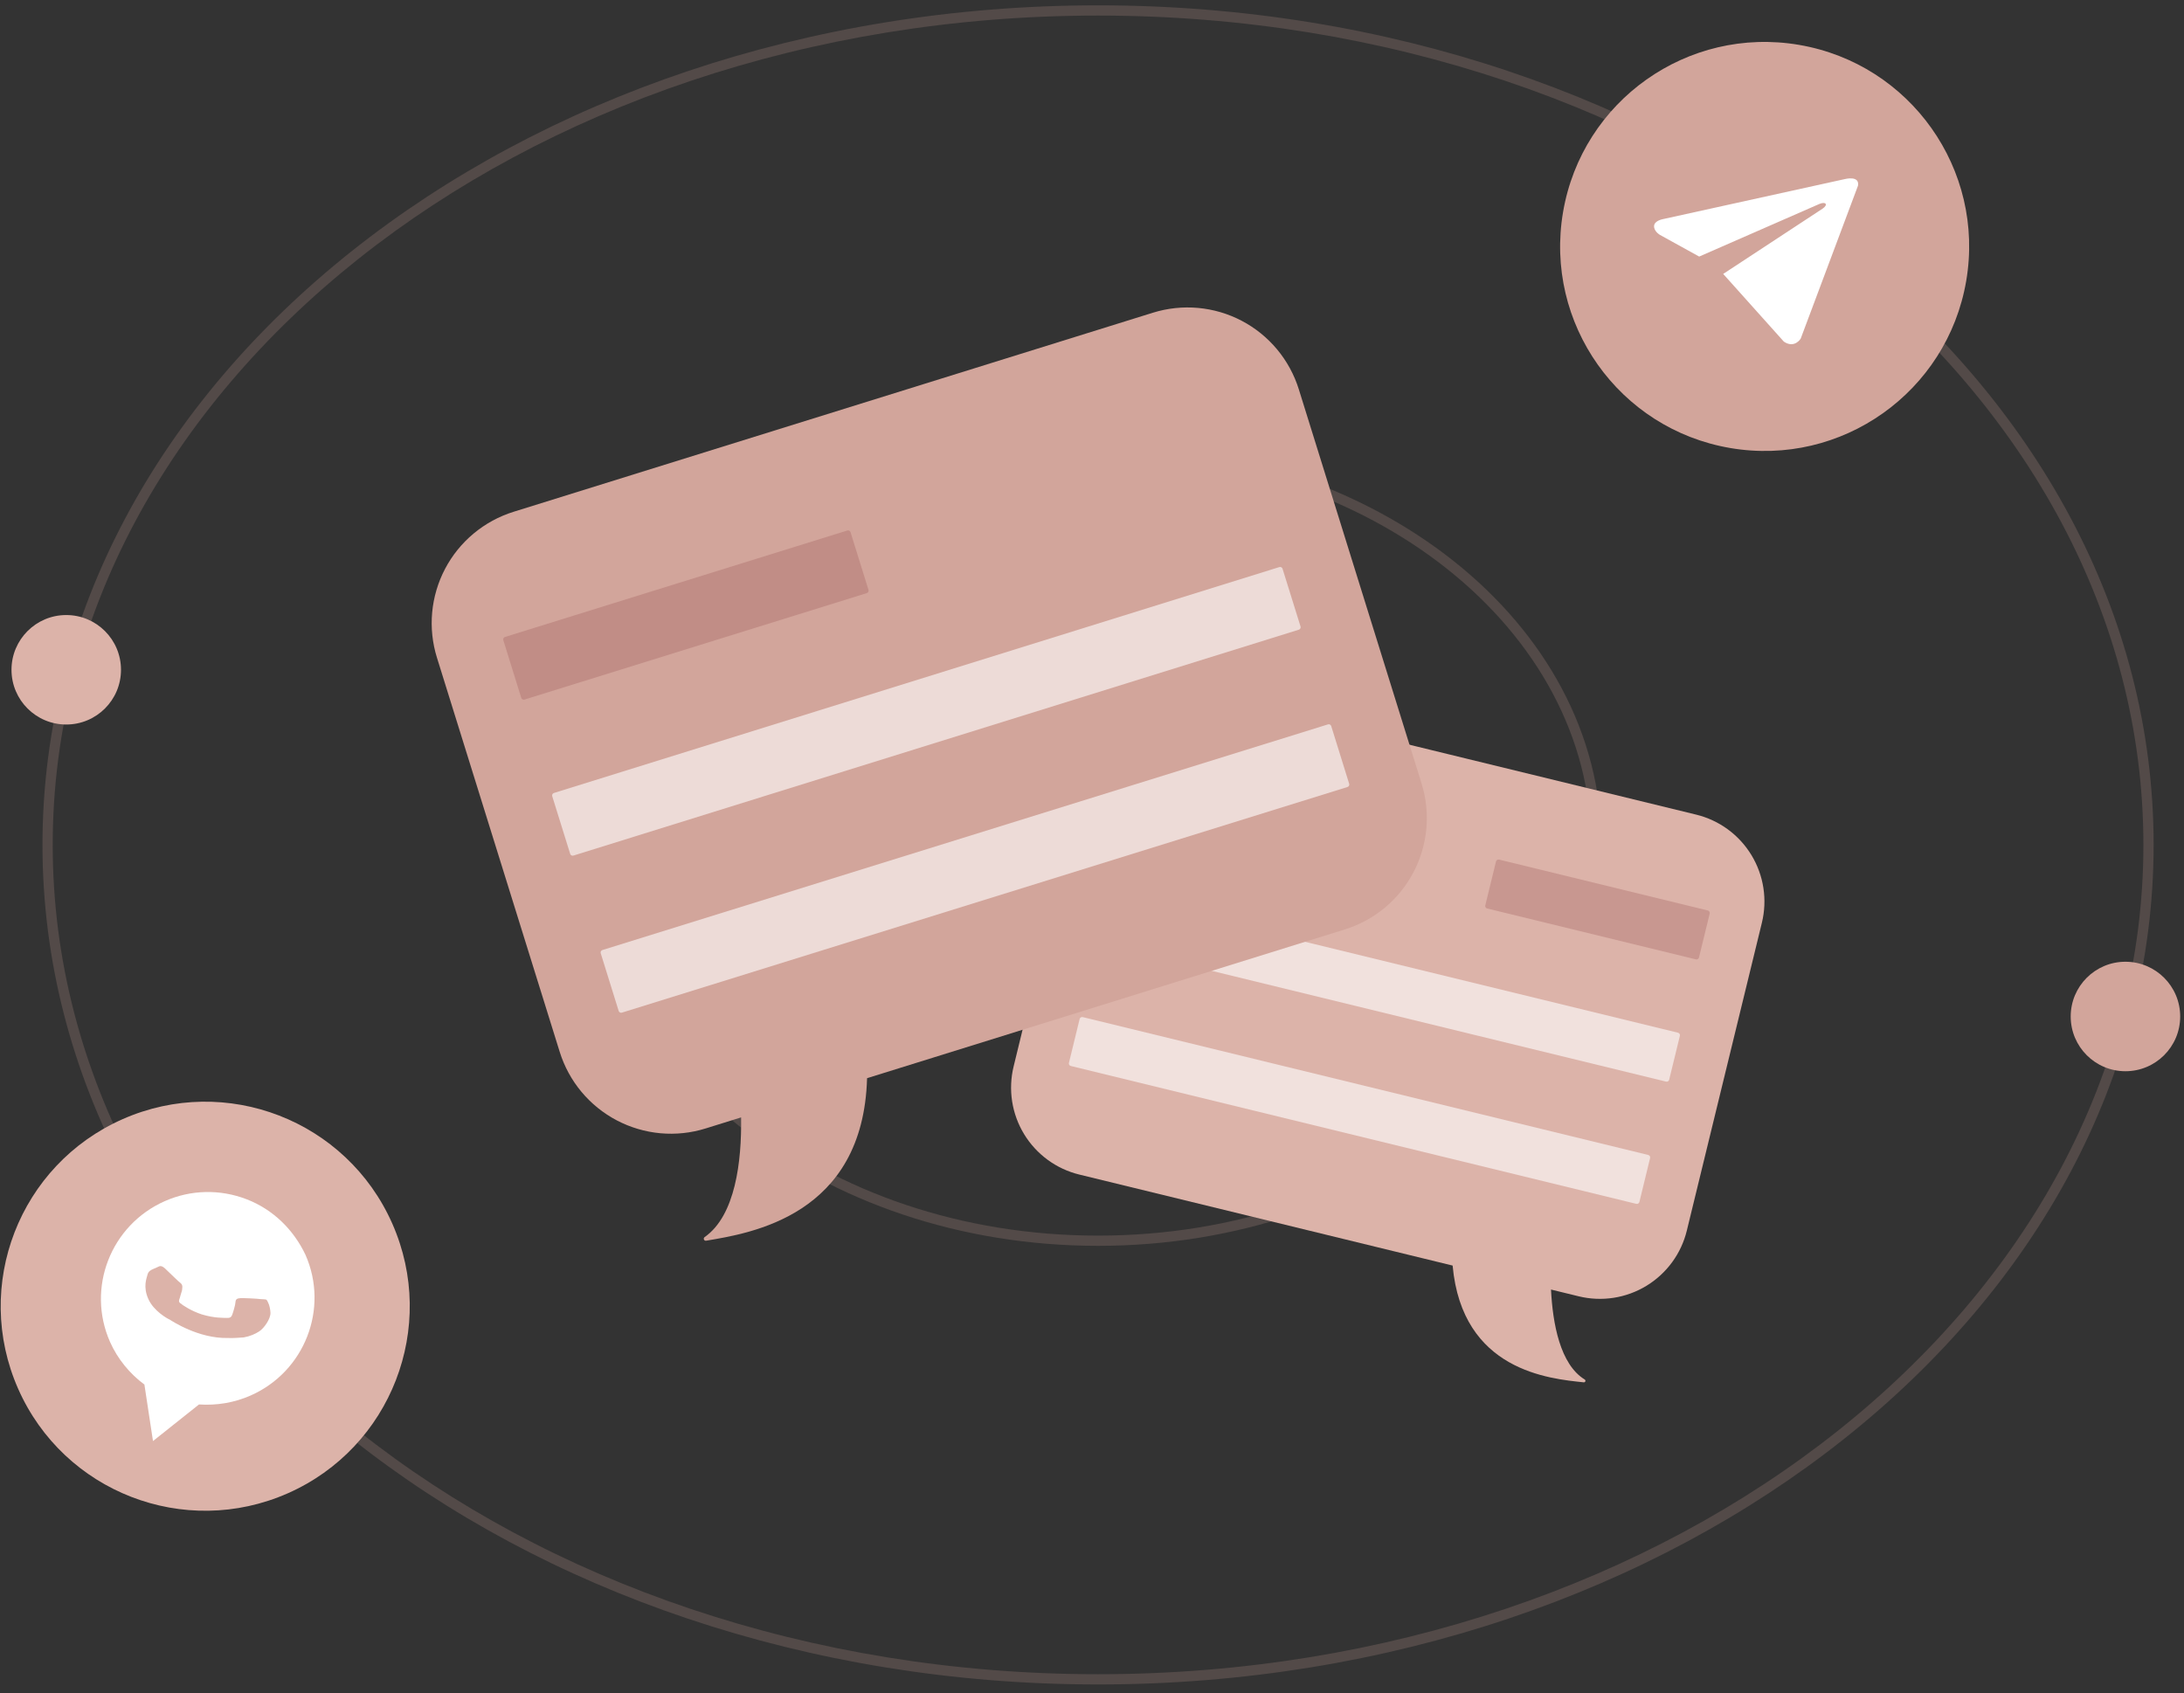 <?xml version="1.0" encoding="UTF-8"?> <svg xmlns="http://www.w3.org/2000/svg" width="178" height="138" viewBox="0 0 178 138" fill="none"><rect x="0" y="0" width="178" height="138" fill="#333333" stroke="none"/><path d="M174.691 68.862C174.691 31.616 136.641 1.269 89.493 1.269C42.345 1.269 4.296 31.616 4.296 68.862C4.296 106.109 42.345 136.455 89.493 136.455C136.641 136.455 174.691 106.109 174.691 68.862ZM175.524 68.862C175.524 106.738 136.912 137.289 89.493 137.289C42.074 137.289 3.462 106.738 3.462 68.862C3.462 30.987 42.074 0.435 89.493 0.435C136.912 0.435 175.524 30.987 175.524 68.862Z" fill="#D2A59B" fill-opacity="0.2"></path><path d="M129.69 68.862C129.69 51.359 111.789 37.018 89.495 37.018C67.201 37.018 49.3 51.359 49.3 68.862C49.3 86.365 67.201 100.707 89.495 100.707C111.789 100.707 129.69 86.365 129.69 68.862ZM130.524 68.862C130.524 86.994 112.06 101.54 89.495 101.54C66.93 101.54 48.466 86.994 48.466 68.862C48.466 50.73 66.93 36.184 89.495 36.184C112.06 36.184 130.524 50.73 130.524 68.862Z" fill="#D2A59B" fill-opacity="0.2"></path><path d="M88.729 61.83L82.612 86.92C82.385 87.85 82.344 88.816 82.49 89.763C82.636 90.709 82.968 91.618 83.465 92.436C83.963 93.254 84.617 93.966 85.39 94.532C86.162 95.098 87.039 95.505 87.97 95.732L118.391 103.148C119.173 111.736 126.28 112.371 129.084 112.665C129.112 112.667 129.139 112.659 129.162 112.644C129.185 112.628 129.202 112.605 129.21 112.579C129.219 112.553 129.218 112.524 129.209 112.498C129.2 112.472 129.182 112.45 129.159 112.435C127.145 111.208 126.544 107.843 126.41 105.103L128.668 105.654C129.599 105.881 130.565 105.922 131.511 105.776C132.458 105.63 133.366 105.298 134.184 104.801C135.003 104.303 135.715 103.649 136.281 102.876C136.846 102.103 137.254 101.227 137.48 100.296L143.597 75.207C143.824 74.276 143.866 73.31 143.719 72.364C143.573 71.417 143.241 70.509 142.744 69.691C142.246 68.872 141.592 68.16 140.82 67.594C140.047 67.029 139.17 66.621 138.239 66.394L97.541 56.473C96.611 56.245 95.644 56.204 94.698 56.35C93.751 56.497 92.843 56.828 92.025 57.326C91.206 57.823 90.494 58.477 89.929 59.25C89.363 60.023 88.955 60.9 88.729 61.83Z" fill="#DCB3A9"></path><path d="M139.19 74.207L122.179 70.06C122.067 70.033 121.954 70.102 121.927 70.214L121.054 73.793C121.027 73.905 121.096 74.018 121.208 74.045L138.218 78.192C138.33 78.22 138.443 78.151 138.471 78.039L139.343 74.46C139.371 74.347 139.302 74.234 139.19 74.207Z" fill="#9B5555" fill-opacity="0.3"></path><path d="M136.761 84.17L90.671 72.934C90.559 72.907 90.447 72.976 90.419 73.088L89.546 76.667C89.519 76.779 89.588 76.892 89.7 76.919L135.789 88.156C135.901 88.183 136.014 88.114 136.041 88.002L136.914 84.423C136.941 84.311 136.873 84.198 136.761 84.17Z" fill="white" fill-opacity="0.6"></path><path d="M134.333 94.133L88.244 82.897C88.132 82.87 88.019 82.939 87.992 83.05L87.119 86.63C87.091 86.742 87.16 86.855 87.272 86.882L133.361 98.118C133.473 98.146 133.586 98.077 133.614 97.965L134.486 94.386C134.513 94.273 134.445 94.161 134.333 94.133Z" fill="white" fill-opacity="0.6"></path><path d="M105.857 31.733L115.859 63.854C116.23 65.045 116.363 66.297 116.25 67.54C116.137 68.782 115.78 69.991 115.2 71.095C114.62 72.2 113.828 73.179 112.87 73.978C111.911 74.776 110.804 75.378 109.613 75.749L70.668 87.876C70.353 99.105 61.164 100.511 57.543 101.123C57.507 101.127 57.471 101.12 57.439 101.102C57.408 101.083 57.384 101.055 57.37 101.021C57.357 100.988 57.355 100.95 57.366 100.916C57.376 100.881 57.397 100.85 57.427 100.829C59.944 99.069 60.451 94.645 60.402 91.072L57.51 91.973C56.319 92.344 55.067 92.477 53.824 92.364C52.582 92.251 51.374 91.894 50.269 91.314C49.165 90.734 48.185 89.942 47.387 88.984C46.588 88.025 45.987 86.918 45.616 85.727L35.614 53.607C35.242 52.416 35.109 51.163 35.222 49.921C35.336 48.678 35.692 47.47 36.272 46.366C36.852 45.261 37.644 44.282 38.603 43.483C39.562 42.685 40.668 42.083 41.859 41.712L93.962 25.488C95.153 25.117 96.406 24.984 97.648 25.097C98.891 25.21 100.099 25.566 101.203 26.146C102.308 26.726 103.287 27.518 104.086 28.477C104.884 29.436 105.486 30.542 105.857 31.733Z" fill="#D2A59B"></path><path d="M69.059 43.237L41.158 51.915C41.048 51.949 40.987 52.066 41.021 52.176L42.484 56.88C42.518 56.99 42.635 57.052 42.745 57.018L70.646 48.341C70.756 48.306 70.818 48.189 70.784 48.079L69.32 43.375C69.286 43.265 69.169 43.203 69.059 43.237Z" fill="#9B5555" fill-opacity="0.3"></path><path d="M104.269 46.219L45.145 64.631C45.034 64.666 44.973 64.783 45.007 64.893L46.472 69.596C46.506 69.706 46.623 69.767 46.733 69.733L105.858 51.322C105.968 51.287 106.029 51.17 105.995 51.06L104.53 46.357C104.496 46.247 104.379 46.185 104.269 46.219Z" fill="white" fill-opacity="0.6"></path><path d="M108.236 59.039L49.098 77.431C48.988 77.465 48.926 77.582 48.96 77.692L50.423 82.397C50.458 82.507 50.575 82.569 50.685 82.534L109.823 64.143C109.933 64.109 109.995 63.991 109.96 63.881L108.497 59.177C108.463 59.067 108.346 59.005 108.236 59.039Z" fill="white" fill-opacity="0.6"></path><path d="M127.393 17.28C128.943 8.207 137.554 2.108 146.628 3.658C155.701 5.208 161.8 13.819 160.25 22.893C158.7 31.966 150.089 38.065 141.015 36.515C131.942 34.965 125.843 26.354 127.393 17.28Z" fill="#D2A59B"></path><path d="M151.431 15.132L146.76 27.599C146.76 27.599 146.262 28.433 145.387 27.843L140.463 22.347L140.439 22.329C141.331 21.745 148.246 17.209 148.55 17.002C149.02 16.681 148.809 16.406 148.29 16.62L138.487 20.911L135.289 19.145C135.289 19.145 134.788 18.857 134.81 18.419C134.831 17.981 135.527 17.861 135.527 17.861L150.349 14.598C150.349 14.598 151.577 14.274 151.431 15.132Z" fill="white"></path><path d="M1.48 113.194C-2.238 104.773 1.574 94.933 9.995 91.215C18.415 87.497 28.255 91.309 31.973 99.73C35.691 108.15 31.879 117.99 23.459 121.708C15.038 125.426 5.198 121.614 1.48 113.194Z" fill="#DCB3A9"></path><path d="M20.098 97.743C17.929 96.907 15.553 96.96 13.433 97.896C9.026 99.842 7.027 104.975 8.966 109.367C9.58 110.756 10.584 111.974 11.769 112.845L12.469 117.451L16.218 114.468C17.659 114.562 19.089 114.329 20.428 113.738C24.834 111.792 26.834 106.659 24.895 102.267C23.931 100.235 22.266 98.579 20.098 97.743ZM22.043 106.98C22.072 107.499 21.488 108.288 21.122 108.516C20.812 108.72 20.365 108.917 19.87 109.003C19.542 109.015 19.102 109.076 18.558 109.051C16.182 109.103 14.015 107.669 13.83 107.551C13.669 107.489 12.527 106.865 12.085 105.864C11.644 104.863 11.949 104.197 12.018 103.901C12.088 103.605 12.311 103.506 12.478 103.432C12.59 103.383 12.757 103.309 12.868 103.26C12.98 103.211 13.123 103.081 13.462 103.396C13.801 103.711 14.633 104.54 14.714 104.571C14.819 104.657 14.868 104.768 14.861 104.904C14.854 105.04 14.848 105.176 14.785 105.336C14.723 105.497 14.685 105.713 14.653 105.793C14.591 105.953 14.528 106.114 14.714 106.231C14.924 106.404 15.584 106.843 16.443 107.128C17.518 107.45 18.23 107.402 18.502 107.415C18.774 107.427 18.862 107.322 18.924 107.162C18.986 107.001 19.181 106.384 19.194 106.113C19.207 105.841 19.399 105.823 19.591 105.805C19.783 105.786 21.008 105.843 21.224 105.881C21.497 105.893 21.633 105.9 21.713 105.93C21.842 106.073 22.014 106.462 22.043 106.98Z" fill="white"></path><path d="M9.861 54.59C9.861 57.054 7.863 59.051 5.399 59.051C2.935 59.051 0.937 57.054 0.937 54.59C0.937 52.126 2.935 50.128 5.399 50.128C7.863 50.128 9.861 52.126 9.861 54.59Z" fill="#DCB3A9"></path><path d="M177.689 82.847C177.689 85.311 175.691 87.309 173.227 87.309C170.763 87.309 168.766 85.311 168.766 82.847C168.766 80.383 170.763 78.386 173.227 78.386C175.691 78.386 177.689 80.383 177.689 82.847Z" fill="#D2A59B"></path></svg> 